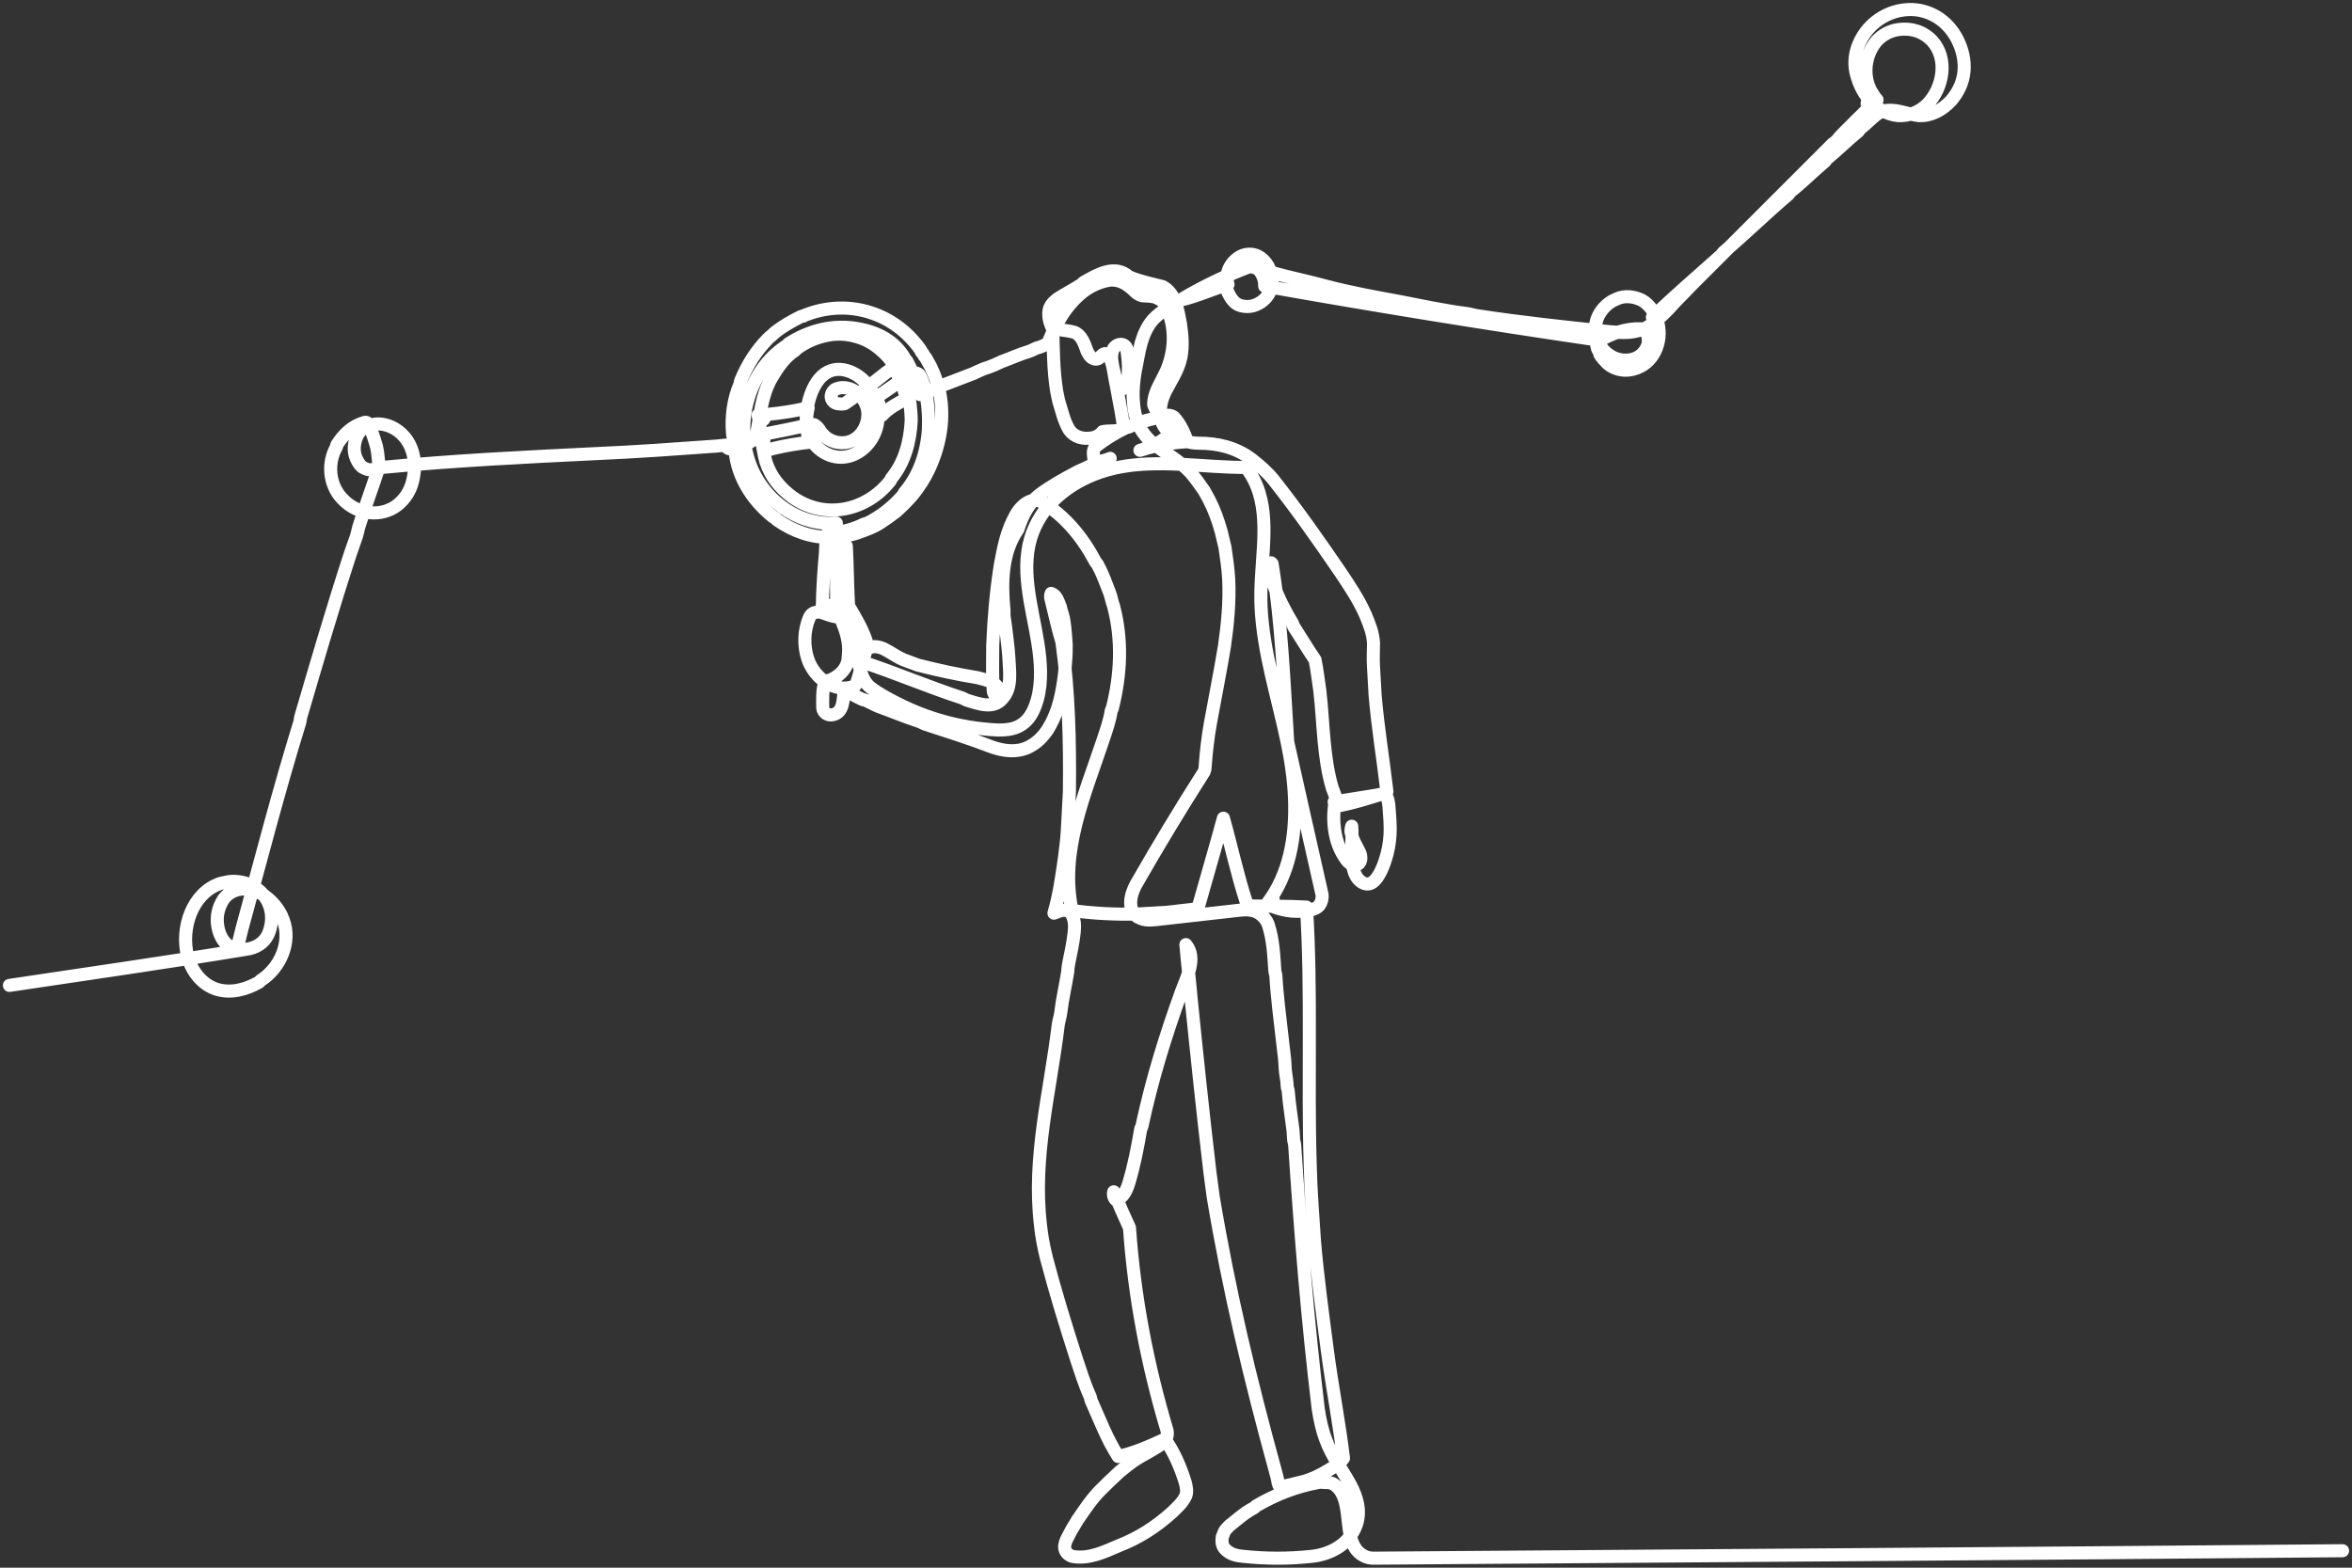 <?xml version="1.0" encoding="UTF-8"?> <svg xmlns="http://www.w3.org/2000/svg" width="180" height="120" viewBox="0 0 180 120" fill="none"><rect x="0" y="0" width="180" height="120" fill="#333333" stroke="none"/><g clip-path="url(#clip0_491_518)"><g clip-path="url(#clip1_491_518)"><path d="M0.721 75.429C6.774 74.519 12.684 73.68 18.841 72.662C19.539 72.573 20.195 72.22 20.524 71.513C20.77 70.937 20.852 70.318 20.729 69.699C20.401 68.107 18.882 67.311 17.486 67.488L16.871 67.621C14.736 68.328 13.792 71.026 14.367 73.237C14.695 74.387 15.475 75.359 16.542 75.713C17.651 76.067 18.8 75.758 19.826 75.183L19.949 75.05C21.427 74.121 22.33 72.132 21.673 70.407C21.632 70.318 21.591 70.23 21.55 70.097C21.139 69.257 20.483 68.638 19.703 68.24C19.292 68.063 18.841 68.019 18.389 68.063C17.897 68.151 17.445 68.373 17.117 68.815C16.707 69.434 16.542 70.141 16.666 70.893C16.789 71.733 17.322 72.573 18.143 72.618C18.266 72.132 18.389 71.645 18.512 71.114C19.99 65.719 21.304 60.59 22.945 55.283C22.986 55.15 22.986 54.973 23.027 54.841C24.259 50.639 25.449 46.571 26.803 42.414C26.968 41.928 27.132 41.486 27.296 40.999C27.337 40.778 27.419 40.557 27.46 40.336C27.953 38.744 28.527 37.24 29.02 35.693C28.938 35.206 28.938 34.675 28.815 34.189C28.65 33.614 28.486 33.083 28.24 32.553C28.158 32.42 28.076 32.287 27.912 32.331C26.968 32.597 26.311 33.216 25.777 34.056C25.736 34.1 25.777 34.189 25.736 34.233C25.038 35.471 25.203 37.108 26.147 38.125C27.173 39.275 28.856 39.628 30.169 38.832C30.785 38.434 31.236 37.859 31.483 37.152C31.893 35.913 31.811 34.454 30.949 33.437C30.374 32.774 29.553 32.376 28.692 32.464C28.158 32.553 27.665 32.774 27.378 33.26C27.091 33.835 27.009 34.498 27.255 35.073C27.378 35.339 27.501 35.56 27.706 35.737C27.912 35.869 28.117 35.958 28.322 35.958C28.65 35.958 28.938 35.825 29.225 35.781C34.766 35.25 40.184 34.985 45.684 34.719C48.762 34.587 51.758 34.366 54.837 34.145C55.288 34.1 55.781 34.056 56.219 34.005M56.219 34.005C54.901 34.124 56.254 34.743 56.219 34.005ZM56.219 34.005C56.273 36.267 57.464 38.213 59.187 39.584C59.31 39.628 59.392 39.717 59.475 39.805C60.747 40.69 62.142 41.176 63.62 41.132C64.318 41.087 65.016 40.999 65.672 40.778C66.247 40.557 66.822 40.38 67.355 40.026C67.766 39.761 68.135 39.495 68.545 39.186C69.038 38.744 69.448 38.346 69.859 37.859C70.351 37.24 70.762 36.621 71.09 35.913C71.582 34.852 71.911 33.747 72.034 32.553C72.116 31.624 72.075 30.74 71.87 29.855C71.706 29.236 71.501 28.617 71.213 28.042L70.844 27.379C70.762 27.29 70.68 27.202 70.638 27.069L70.516 26.936C70.475 26.892 70.475 26.804 70.433 26.76C68.422 23.929 65.057 22.956 62.019 23.974L61.65 24.106C61.609 24.106 61.527 24.151 61.486 24.195C61.404 24.195 61.363 24.195 61.281 24.239C60.583 24.593 59.926 24.947 59.269 25.477C59.105 25.654 58.9 25.787 58.736 25.964C57.833 26.892 57.176 27.954 56.684 29.148C56.643 29.236 56.684 29.28 56.643 29.369C56.109 30.607 55.945 31.934 56.068 33.26C56.109 33.702 56.684 33.879 57.053 33.924C57.381 33.924 57.628 33.702 57.792 33.437C57.833 33.349 57.874 33.216 57.915 33.128C58.202 31.668 58.284 30.297 59.023 28.971C59.516 28.131 60.049 27.334 60.87 26.804L60.993 26.671C61.855 26.052 62.717 25.742 63.661 25.61C64.4 25.521 65.139 25.61 65.877 25.875C66.657 26.14 67.355 26.671 67.93 27.29C68.094 27.467 68.217 27.688 68.381 27.865C68.422 27.954 68.504 28.086 68.586 28.175C68.627 28.219 68.627 28.307 68.668 28.352L68.792 28.484C69.202 29.28 69.531 30.076 69.654 30.961C69.695 31.359 69.736 31.801 69.736 32.199C69.654 33.791 69.243 35.383 68.217 36.621C68.176 36.665 68.176 36.754 68.135 36.798C66.288 39.142 63.087 39.805 60.624 38.036C59.68 37.329 58.982 36.489 58.613 35.339C58.284 34.145 58.243 32.951 58.017 31.771M58.017 31.771C58.162 32.715 59.021 31.713 58.017 31.771ZM58.017 31.771C59.021 31.713 60.022 31.588 61.012 31.395C61.292 31.341 61.572 31.281 61.851 31.216C61.66 32.008 61.672 32.891 62.068 33.611C62.386 34.188 62.908 34.621 63.493 34.844C64.731 35.316 66.056 34.697 66.746 33.529C67.477 32.293 67.294 30.685 66.471 29.554C65.657 28.436 64.019 27.742 62.905 28.79C62.363 29.299 62.047 30.068 61.867 30.803C61.671 31.602 61.642 32.453 61.817 33.259C61.861 33.46 61.917 33.658 61.986 33.85C61.063 33.947 60.145 34.103 59.238 34.317C59.023 34.366 58.818 34.455 58.571 34.455C58.407 34.057 58.407 33.614 58.571 33.216C59.721 32.995 60.788 32.774 61.978 32.509H62.306C62.47 32.597 62.594 32.73 62.717 32.907C63.168 33.659 63.948 33.968 64.687 33.88C65.385 33.791 65.959 33.305 66.246 32.597C66.493 31.978 66.493 31.315 66.164 30.74C65.713 29.9 64.728 29.413 63.907 29.811C63.661 29.988 63.496 30.342 63.702 30.651C63.825 30.828 64.03 30.917 64.235 30.917C64.358 30.917 64.564 30.961 64.687 30.873C65.795 30.121 66.739 29.369 67.806 28.529C68.011 28.396 68.176 28.264 68.398 28.118M68.398 28.118C68.208 28.262 68.718 28.709 68.398 28.118ZM68.398 28.118C68.709 28.617 68.914 29.192 69.161 29.767C69.202 29.9 69.202 29.988 69.284 30.121C69.325 30.254 69.366 30.386 69.366 30.519C68.709 30.873 68.011 31.227 67.506 31.784M67.506 31.784C67.432 31.53 67.766 31.527 67.506 31.784ZM67.506 31.784C67.396 31.315 67.232 30.873 67.108 30.386C68.011 29.811 68.832 29.192 69.735 28.573C69.899 28.485 70.105 28.529 70.269 28.617C70.433 28.706 70.474 28.927 70.556 29.104C70.72 29.546 70.844 29.988 70.926 30.475C71.049 31.315 71.09 32.067 71.049 32.907C70.926 34.676 70.351 36.401 69.202 37.727C69.161 37.771 69.161 37.86 69.12 37.904C68.299 38.833 67.396 39.54 66.329 40.071C66.246 40.115 66.205 40.071 66.123 40.115C65.261 40.557 64.276 40.778 63.332 40.823C63.168 41.309 63.209 41.84 63.168 42.37C63.045 43.697 62.963 45.024 62.933 46.37M62.933 46.37C62.94 46.109 63.388 46.336 62.933 46.37ZM62.933 46.37C63.579 46.395 64.235 46.173 64.892 46.306C65.426 47.191 65.959 48.075 66.287 49.048C66.411 49.358 66.287 49.711 66.205 50.021C65.959 50.728 65.836 51.48 65.59 52.188C65.549 52.32 65.467 52.497 65.344 52.541C63.907 53.072 62.306 51.922 61.814 50.419C61.485 49.402 61.526 48.252 61.937 47.279C62.101 46.881 62.511 46.793 62.881 46.881C63.496 47.102 64.153 47.368 64.81 47.191C64.933 46.881 64.933 46.527 64.933 46.218C64.851 44.758 64.851 43.255 64.769 41.795C64.564 41.574 64.276 41.486 64.062 41.291M64.062 41.291C64.051 42.615 64.257 41.417 64.062 41.291ZM64.062 41.291C64.071 42.945 63.989 44.582 64.03 46.218C64.071 46.439 64.112 46.704 64.194 46.925C64.482 47.721 64.851 48.473 64.933 49.358C64.974 49.755 64.933 50.154 64.892 50.551C64.728 51.347 64.112 51.834 63.414 52.099C63.291 52.099 63.127 52.099 63.127 52.188C62.922 52.851 62.963 53.514 62.963 54.178C63.004 54.576 63.373 54.797 63.743 54.708C64.564 54.532 64.523 53.559 64.606 52.829M64.606 52.829C64.589 52.957 65.677 53.392 64.606 52.829ZM64.606 52.829C65.097 53.072 65.549 53.337 66.041 53.559C66.123 53.603 66.164 53.559 66.246 53.603C66.534 53.736 66.862 53.912 67.15 54.045C68.258 54.443 69.284 54.885 70.392 55.239C70.515 55.283 70.638 55.372 70.762 55.416C72.526 55.991 74.209 56.522 75.933 57.185C76.836 57.494 77.821 57.627 78.724 57.185C79.339 56.875 79.791 56.433 80.201 55.814C80.817 54.797 81.104 53.824 81.309 52.674C81.433 51.967 81.515 51.259 81.556 50.551C81.597 50.154 81.597 49.711 81.597 49.313C81.556 48.738 81.515 48.164 81.433 47.589C81.391 47.191 81.228 46.837 81.146 46.439C80.981 46.041 80.859 45.554 80.448 45.422C80.325 45.687 80.489 45.997 80.53 46.262C80.776 47.235 80.981 48.208 81.269 49.136C81.802 52.94 81.885 56.787 81.843 60.59C81.802 61.607 81.72 62.624 81.679 63.641C81.638 64.305 81.556 64.924 81.474 65.587C81.269 67.046 81.064 68.506 80.661 69.898M80.661 69.898C80.809 69.306 80.987 69.745 80.661 69.898ZM80.661 69.898C80.981 69.788 81.309 69.611 81.638 69.7C81.761 69.744 81.925 69.832 82.007 69.965C82.254 70.407 82.254 70.85 82.212 71.336C82.13 72.132 81.966 72.884 81.802 73.68C81.761 73.9 81.72 74.122 81.72 74.343C81.556 75.405 81.309 76.421 81.186 77.483C81.146 77.837 81.022 78.146 80.981 78.5C80.365 83.63 79.012 88.538 79.627 93.756C79.709 94.597 79.873 95.437 80.078 96.277C80.776 98.93 81.556 101.451 82.377 104.016C82.705 104.989 82.993 105.962 83.444 106.935C83.485 107.023 83.444 107.067 83.485 107.156C84.142 108.615 84.716 110.163 85.578 111.489C86.81 111.224 88 110.694 89.149 110.163C89.847 111.136 90.34 112.286 90.709 113.479C90.791 113.789 90.873 114.187 90.75 114.496C90.504 115.027 90.093 115.381 89.683 115.779C88.451 116.884 87.138 117.725 85.66 118.3C84.511 118.786 83.362 119.361 82.09 119.14C81.761 119.052 81.474 118.786 81.474 118.388C81.515 117.902 81.802 117.548 82.007 117.106C82.172 116.841 82.295 116.619 82.459 116.354C83.034 115.514 83.526 114.762 84.224 114.055C84.716 113.568 85.168 113.126 85.702 112.639C86.029 112.374 86.358 112.108 86.728 111.843C87.507 111.313 88.287 111.003 89.026 110.428C89.272 110.207 89.395 109.853 89.314 109.5C87.794 104.414 86.81 99.24 86.44 93.978C86.029 93.093 85.619 92.165 85.235 91.228M85.235 91.228C85.205 91.377 85.588 92.04 85.235 91.228ZM85.235 91.228C85.168 91.457 85.25 91.723 85.414 91.855C85.989 91.678 86.235 91.059 86.399 90.528C86.81 89.157 87.056 87.831 87.302 86.416C87.302 86.371 87.384 86.283 87.384 86.239C88.164 82.612 89.19 79.296 90.422 75.891C90.832 74.785 91.612 73.326 90.757 72.307M90.757 72.307C90.85 72.402 90.927 73.99 90.757 72.307ZM90.757 72.307C90.873 73.68 91.037 75.05 91.16 76.466C91.612 80.933 92.063 85.221 92.597 89.732L92.843 91.59C94.074 98.93 95.675 105.564 97.604 112.595C97.686 112.905 97.769 113.17 97.809 113.479C97.851 113.612 97.891 113.789 97.974 113.789C98.507 113.745 99.041 113.568 99.616 113.436C99.861 113.391 100.067 113.303 100.313 113.215C100.929 112.993 101.503 112.639 102.078 112.286C102.16 112.197 102.242 112.153 102.365 112.065C102.529 111.932 102.694 111.799 102.817 111.622C102.489 108.88 101.955 106.183 101.586 103.397C101.216 100.567 100.847 97.869 100.6 95.039C100.477 93.093 100.313 91.147 100.272 89.202C100.067 82.612 100.395 76.024 99.985 69.434C98.59 69.346 97.194 69.39 95.799 69.346C95.634 69.346 95.47 69.257 95.388 69.081C94.69 66.958 94.239 64.791 93.629 62.63M93.629 62.63C93.237 64.012 93.852 63.461 93.629 62.63ZM93.629 62.63C93.007 64.924 92.35 67.135 91.694 69.479C91.694 69.523 91.653 69.567 91.612 69.567C90.832 69.656 90.093 69.744 89.314 69.832C88.575 69.877 87.794 69.921 87.056 69.965C85.373 70.009 83.69 69.921 82.048 69.7C81.064 65.189 83.034 60.811 84.429 56.61C84.676 55.858 84.921 55.195 85.045 54.399C85.045 54.355 85.127 54.266 85.127 54.222C85.784 51.613 85.907 48.959 85.209 46.35C85.086 46.041 85.045 45.687 84.921 45.377C84.634 44.67 84.429 44.007 84.06 43.343C84.019 43.211 83.937 43.122 83.855 43.034C82.829 41.088 81.474 39.452 79.668 38.39C79.422 38.258 79.134 38.302 78.888 38.346C78.396 38.523 78.026 38.921 77.739 39.407C77.041 40.646 76.795 41.928 76.548 43.299C76.221 45.377 76.056 47.367 75.974 49.402C75.974 50.551 75.933 51.745 76.015 52.895C76.015 53.028 76.097 53.116 76.138 53.205C76.343 53.072 76.426 52.763 76.302 52.541C76.179 52.365 76.015 52.276 75.851 52.188C75.522 52.055 75.194 51.967 74.825 51.878C73.224 51.613 71.788 51.303 70.228 50.905C69.858 50.773 69.53 50.64 69.161 50.507C68.627 50.286 68.176 49.932 67.642 49.667C67.232 49.49 66.78 49.402 66.37 49.667C66.082 49.888 65.795 50.286 66.041 50.684C68.586 51.524 71.049 52.586 73.635 53.426C73.757 53.47 73.88 53.559 74.004 53.603C74.907 53.868 76.015 54.31 76.713 53.47C77.492 52.63 77.247 51.347 77.205 50.286C77.164 49.534 77.041 48.783 76.959 47.987C76.918 47.721 76.877 47.456 76.836 47.146V46.704C76.631 44.582 76.672 42.282 77.903 40.513C78.231 39.496 78.683 38.567 79.504 37.904C80.448 37.196 81.351 36.71 82.336 36.179C82.664 36.002 83.034 35.87 83.362 35.693C83.444 35.649 83.485 35.693 83.567 35.649C84.019 35.383 84.511 35.295 84.963 35.085C84.559 35.257 84.128 35.353 83.694 35.368C83.69 35.339 83.731 35.251 83.731 35.206C83.69 34.853 83.567 34.41 83.895 34.145C84.634 33.57 85.373 33.128 86.193 32.73C86.276 32.686 86.317 32.73 86.399 32.686C87.219 32.244 88.123 32.111 89.026 31.846C89.313 31.757 89.6 31.757 89.847 31.934C90.339 32.465 90.626 33.128 90.872 33.81M90.872 33.81C89.915 33.86 90.745 33.433 90.872 33.81ZM90.872 33.81C89.915 33.86 88.962 33.999 88.031 34.241C87.765 34.31 87.501 34.387 87.24 34.472C88.127 34.249 88.961 33.786 89.646 33.137C88.657 32.686 88.657 31.271 89.026 30.342C89.067 30.254 89.108 30.165 89.149 30.032C89.601 29.148 90.175 28.352 90.38 27.335C90.545 26.451 90.462 25.654 90.34 24.77C90.134 23.709 89.97 22.471 88.985 21.94C88.123 21.719 87.22 21.542 86.399 21.188C85.332 20.215 83.977 21.011 82.911 21.63L82.787 21.763C82.172 22.161 81.556 22.471 80.94 22.869C80.653 23.09 80.365 23.355 80.284 23.753C80.201 24.284 80.365 24.77 80.571 25.212C80.612 26.76 80.612 28.308 80.859 29.9C80.899 30.165 80.981 30.43 81.022 30.696C81.269 31.448 81.391 32.155 81.802 32.863C82.212 33.482 82.869 33.614 83.526 33.526C83.855 33.482 84.183 33.305 84.388 33.039C84.881 32.951 85.414 33.039 85.907 32.863C85.948 32.819 85.989 32.73 85.989 32.686C85.742 30.961 85.373 29.369 85.086 27.6C85.045 27.335 85.086 27.114 85.127 26.893C85.209 26.627 85.414 26.406 85.702 26.362C85.948 26.318 86.194 26.495 86.235 26.716C86.358 27.6 86.44 28.485 86.235 29.369C86.153 29.59 85.989 29.811 85.742 29.811C85.66 29.811 85.537 29.723 85.496 29.59C85.332 28.838 85.209 28.087 84.963 27.379C84.881 27.202 84.758 27.07 84.552 27.07C84.306 27.114 84.224 27.379 84.019 27.468C83.731 27.556 83.485 27.379 83.321 27.114C83.28 27.025 83.239 26.981 83.198 26.893C82.993 26.318 82.787 25.654 82.212 25.433C81.885 25.345 81.556 25.301 81.228 25.256C80.981 25.212 80.776 24.991 80.694 24.77C80.489 24.195 80.653 23.576 81.064 23.178C81.72 22.559 82.418 22.205 83.198 21.851C83.895 21.542 84.634 21.365 85.373 21.453C85.989 21.542 86.481 21.94 86.933 22.382C87.097 22.515 87.302 22.647 87.507 22.647C87.877 22.647 88.246 22.692 88.575 22.78C88.862 22.913 89.108 23.178 89.272 23.488C90.052 25.168 89.929 27.158 89.067 28.794C88.739 29.457 88.287 30.165 88.287 30.961C88.493 31.58 88.903 32.022 89.272 32.597C89.478 32.863 89.683 33.039 89.929 33.261C90.462 33.747 91.079 33.924 91.735 33.924C93.171 33.924 94.567 34.233 95.799 35.162C96.414 35.649 96.988 36.135 97.481 36.754C99.328 39.098 100.847 41.265 102.571 43.785C103.309 44.891 103.966 45.864 104.499 47.058C104.787 47.766 105.074 48.429 105.115 49.225C105.115 49.844 105.074 50.419 105.115 51.038C105.156 51.745 105.198 52.497 105.238 53.205C105.444 55.681 105.854 58.114 106.141 60.59C106.141 60.678 106.019 60.678 105.936 60.723C104.664 61.121 103.433 61.519 102.119 61.74C101.955 63.199 102.201 64.791 103.145 65.941C103.309 66.118 103.515 66.25 103.761 66.206C104.212 66.118 104.212 65.587 104.048 65.233C103.761 64.614 103.268 63.995 103.447 63.243M103.447 63.243C103.287 63.739 103.524 64.225 103.447 63.243ZM103.447 63.243C103.524 64.225 103.366 65.22 103.513 66.199C103.574 66.611 103.7 67.037 103.984 67.336C104.234 67.599 104.594 67.768 104.931 67.602C105.268 67.436 105.513 67.027 105.685 66.674C105.895 66.242 106.046 65.778 106.166 65.309C106.326 64.684 106.396 64.046 106.393 63.398C106.39 63.022 106.368 62.647 106.337 62.273C106.309 61.941 106.304 61.582 106.227 61.259C106.174 61.041 106.047 60.804 105.813 60.795C105.646 60.788 105.461 60.846 105.295 60.873C105.116 60.901 104.937 60.93 104.759 60.959C104.052 61.072 103.345 61.186 102.639 61.299C102.46 61.328 102.281 61.356 102.102 61.385C102.407 61.248 102.029 60.536 101.964 60.332C101.257 57.937 101.298 55.416 101.011 52.895C100.888 52.099 100.806 51.303 100.641 50.507C100.067 49.667 99.574 48.827 98.999 47.942C98.959 47.854 98.959 47.81 98.917 47.721C98.302 46.704 97.809 45.731 97.439 44.67C97.276 44.184 97.029 43.609 97.276 43.078C97.316 43.122 97.358 43.122 97.358 43.166C98.097 47.81 98.26 52.232 98.547 56.787C99.41 60.678 100.272 64.437 101.175 68.462C101.216 68.771 101.133 69.081 100.969 69.302C100.723 69.567 100.395 69.656 100.067 69.7C98.959 69.877 97.932 69.656 96.947 69.2M96.947 69.2C97.367 69.41 97.797 68.112 96.947 69.2ZM96.947 69.2C97.797 68.112 98.371 66.808 98.7 65.435C99.035 64.038 99.127 62.583 99.072 61.145C99.015 59.648 98.792 58.167 98.485 56.707C98.127 55.002 97.679 53.322 97.296 51.625C96.916 49.943 96.598 48.235 96.512 46.503C96.436 44.982 96.6 43.473 96.687 41.957C96.767 40.546 96.78 39.088 96.365 37.73C96.158 37.05 95.841 36.413 95.42 35.858C95.347 35.76 95.279 35.781 95.164 35.78C95.061 35.78 94.957 35.778 94.854 35.776C94.639 35.773 94.422 35.767 94.207 35.759C93.784 35.744 93.362 35.722 92.939 35.696C91.255 35.596 89.569 35.447 87.88 35.515C86.469 35.571 85.067 35.788 83.737 36.315C82.58 36.773 81.479 37.442 80.579 38.357C79.687 39.265 79.025 40.414 78.749 41.708C78.448 43.118 78.594 44.579 78.832 45.986C79.075 47.431 79.427 48.858 79.571 50.322C79.708 51.713 79.659 53.248 79.02 54.504C78.673 55.185 78.129 55.633 77.42 55.788C76.712 55.943 75.957 55.864 75.241 55.791C73.711 55.633 72.2 55.281 70.746 54.748C70.017 54.48 69.302 54.167 68.607 53.81C67.929 53.461 67.22 53.091 66.61 52.614C65.968 52.113 65.83 51.232 65.629 50.456C65.407 49.602 65.204 48.741 65.023 47.875C64.66 46.141 64.382 44.386 64.2 42.619C64.112 41.762 64.047 40.901 64.005 40.039C63.046 40.126 62.075 39.95 61.182 39.567C59.597 38.877 58.284 37.594 57.545 35.914C56.109 32.597 57.217 28.352 60.213 26.451L60.336 26.318C61.978 25.256 63.825 24.814 65.713 25.168C67.15 25.433 68.504 26.097 69.284 27.512L69.407 27.645C69.858 28.485 70.187 29.325 70.405 30.208M70.405 30.208C70.32 29.937 71.281 29.856 70.405 30.208ZM70.405 30.208C70.967 29.988 71.541 29.767 72.115 29.502C72.936 29.192 73.717 28.883 74.537 28.573C74.784 28.44 75.03 28.352 75.317 28.219C75.769 28.087 76.179 27.91 76.631 27.689C77.369 27.423 78.026 27.114 78.765 26.893C79.052 26.804 79.257 26.627 79.545 26.583C79.791 26.495 79.996 26.406 80.201 26.274C80.817 24.726 81.638 23.267 82.993 22.249C83.813 21.674 84.716 21.365 85.66 21.409C86.071 21.453 86.44 21.542 86.81 21.674C87.384 21.984 87.918 22.382 88.493 22.78C88.862 23.001 89.272 23.134 89.724 23.09C91.201 22.869 92.556 22.205 93.982 21.767M93.982 21.767C93.638 20.683 93.753 21.844 93.982 21.767ZM93.982 21.767C93.664 20.834 94.321 19.861 95.101 19.552C95.47 19.419 95.88 19.419 96.249 19.596C96.948 19.95 97.317 20.702 97.358 21.498C97.399 22.692 96.249 23.62 95.183 23.443C94.854 23.399 94.567 23.267 94.362 23.001C94.197 22.824 94.115 22.647 93.992 22.426C93.705 21.763 93.828 20.967 94.321 20.436C94.69 20.038 95.265 19.994 95.757 20.215C96.373 20.48 96.825 21.188 96.783 21.896C105.238 23.399 113.693 24.77 122.149 26.008C122.19 26.318 122.19 26.672 122.395 26.937C122.436 26.981 122.436 27.07 122.436 27.114C122.518 27.291 122.641 27.379 122.724 27.512C122.805 27.556 122.846 27.645 122.929 27.733C123.544 28.352 124.489 28.485 125.268 28.175C126.705 27.645 127.32 25.876 126.786 24.416C126.746 24.328 126.705 24.239 126.663 24.107C126.417 23.62 126.048 23.178 125.597 22.957C125.022 22.692 124.365 22.603 123.75 22.869C123.667 22.913 123.585 22.957 123.462 23.001C122.641 23.443 121.985 24.372 122.108 25.433C122.272 26.849 123.585 27.821 124.899 27.512C125.473 27.379 125.966 26.937 126.13 26.318C126.212 25.831 126.048 25.168 125.555 25.168C124.447 25.124 123.339 25.522 122.354 26.097C122.477 27.556 123.955 28.485 125.227 28.131C125.802 27.954 126.294 27.512 126.541 26.937C126.581 26.849 126.623 26.716 126.663 26.627C126.951 25.876 126.868 24.991 126.458 24.284C128.182 22.647 129.906 21.144 131.753 19.508C131.794 19.463 131.835 19.375 131.876 19.331C133.641 17.827 135.118 16.368 136.883 14.864C136.925 14.82 136.966 14.732 137.007 14.687C137.951 13.936 138.73 13.14 139.674 12.344C139.716 12.299 139.756 12.211 139.798 12.167C140.66 11.459 141.357 10.752 142.22 10.044C142.26 10 142.302 9.911 142.342 9.867C142.794 9.513 143.163 9.115 143.615 8.762C143.861 8.585 144.107 8.496 144.394 8.452C145.256 8.364 146.037 8.762 146.858 8.85C147.801 8.894 148.663 8.408 149.32 7.7C149.854 7.081 150.223 6.329 150.305 5.489C150.387 4.605 150.182 3.765 149.771 2.969C149.115 1.73 148.006 0.934 146.693 0.757C144.846 0.536 142.958 1.598 142.22 3.455C141.973 4.074 141.891 4.737 142.014 5.445C142.178 6.153 142.425 6.772 142.835 7.346C143.204 7.789 143.573 8.187 144.025 8.452C144.436 8.673 144.805 8.806 145.256 8.85C146.077 8.894 146.898 8.585 147.514 7.966C148.704 6.727 149.115 4.516 147.884 3.145C147.185 2.394 146.242 2.128 145.298 2.261C144.641 2.349 144.067 2.659 143.615 3.145C142.835 4.074 142.589 5.401 142.999 6.551C143.04 6.639 143.081 6.727 143.122 6.86C143.286 7.125 143.451 7.435 143.651 7.64M143.651 7.64C142.375 8.917 142.931 6.867 143.651 7.64ZM143.651 7.64C143.081 8.143 142.589 8.717 142.014 9.248C141.521 9.779 141.029 10.177 140.577 10.752C140.495 10.84 140.372 10.928 140.249 11.017C136.555 14.732 133.066 18.181 129.372 21.896C128.798 22.515 128.223 23.045 127.689 23.665C127.115 24.239 126.541 24.814 125.842 25.168C125.473 25.301 125.104 25.389 124.734 25.433C124.201 25.478 123.708 25.433 123.175 25.389C119.727 25.035 116.403 24.682 112.955 24.151C112.749 24.107 112.585 24.062 112.38 24.018C110.615 23.797 108.974 23.443 107.167 23.09C105.238 22.736 103.515 22.426 101.626 21.94C100.19 21.542 98.835 21.276 97.399 20.878C96.825 20.702 96.249 20.569 95.675 20.392C94.034 21.011 92.515 21.719 90.955 22.603C90.422 22.913 89.888 23.222 89.354 23.576C88.944 23.841 88.575 24.107 88.246 24.46C88 24.726 87.794 25.08 87.63 25.433C87.507 25.699 87.425 25.964 87.343 26.229C87.138 26.937 87.056 27.6 86.892 28.352C86.768 29.104 86.686 29.811 86.728 30.563C86.768 31.315 86.892 32.067 87.261 32.774C87.549 33.261 87.877 33.659 88.328 34.013C89.314 34.764 90.298 35.295 91.119 36.179C91.489 36.621 91.817 37.064 92.145 37.55L92.515 38.214C92.925 39.01 93.213 39.806 93.459 40.69C93.541 41.088 93.664 41.486 93.746 41.884C93.869 42.724 93.992 43.52 94.034 44.36C94.115 46.085 93.952 47.766 93.705 49.49C93.376 51.48 93.007 53.293 92.638 55.328C92.432 56.477 92.31 57.583 92.227 58.733C92.227 58.865 92.187 58.998 92.145 59.086C90.257 62.049 88.657 64.703 86.933 67.71C86.522 68.462 86.235 69.611 87.056 70.186C87.138 70.23 87.261 70.275 87.343 70.319C87.794 70.496 88.287 70.407 88.739 70.363C90.585 70.142 92.392 69.965 94.239 69.744C94.69 69.7 95.141 69.611 95.593 69.656C95.88 69.7 96.127 69.744 96.373 69.921C96.701 70.142 96.948 70.451 97.07 70.805C97.44 71.955 97.481 73.105 97.564 74.299C97.564 74.431 97.645 74.564 97.645 74.697C97.686 75.493 97.769 76.288 97.851 77.085C98.014 78.412 98.138 79.65 98.302 80.976C98.343 81.33 98.343 81.728 98.384 82.082C98.425 82.436 98.507 82.79 98.507 83.143C98.507 83.276 98.59 83.409 98.59 83.541C98.671 84.559 98.835 85.531 98.959 86.549C98.959 86.769 99 86.99 99 87.212C99 87.344 99.082 87.521 99.082 87.654C99.534 94.42 100.067 101.053 100.888 107.863C101.011 108.66 101.175 109.455 101.463 110.207C101.914 111.446 102.694 112.463 103.351 113.656C103.843 114.585 104.172 115.646 103.802 116.708C103.268 118.255 101.75 119.007 100.313 119.14C98.59 119.317 96.948 119.317 95.224 119.14C94.69 119.096 94.157 119.007 93.746 118.565C93.5 118.3 93.5 117.946 93.541 117.636C93.582 117.548 93.623 117.46 93.664 117.327C93.746 117.106 93.91 116.973 94.074 116.796C94.69 116.31 95.265 115.779 95.962 115.425C96.044 115.381 96.127 115.248 96.249 115.204C97.727 114.364 99.205 113.789 100.888 113.479C101.052 113.436 101.216 113.479 101.381 113.479C101.586 113.479 101.791 113.479 101.996 113.568C102.776 114.01 102.981 114.895 103.104 115.779C103.268 116.973 103.228 118.521 104.377 119.096C104.623 119.229 104.869 119.272 105.115 119.272C129.865 119.096 154.532 118.919 179.278 118.701" stroke="white" stroke-linecap="round" stroke-linejoin="round"></path></g></g><defs><clipPath id="clip0_491_518"><rect width="180" height="120" fill="white"></rect></clipPath><clipPath id="clip1_491_518"><rect width="180" height="120" fill="white"></rect></clipPath></defs></svg> 